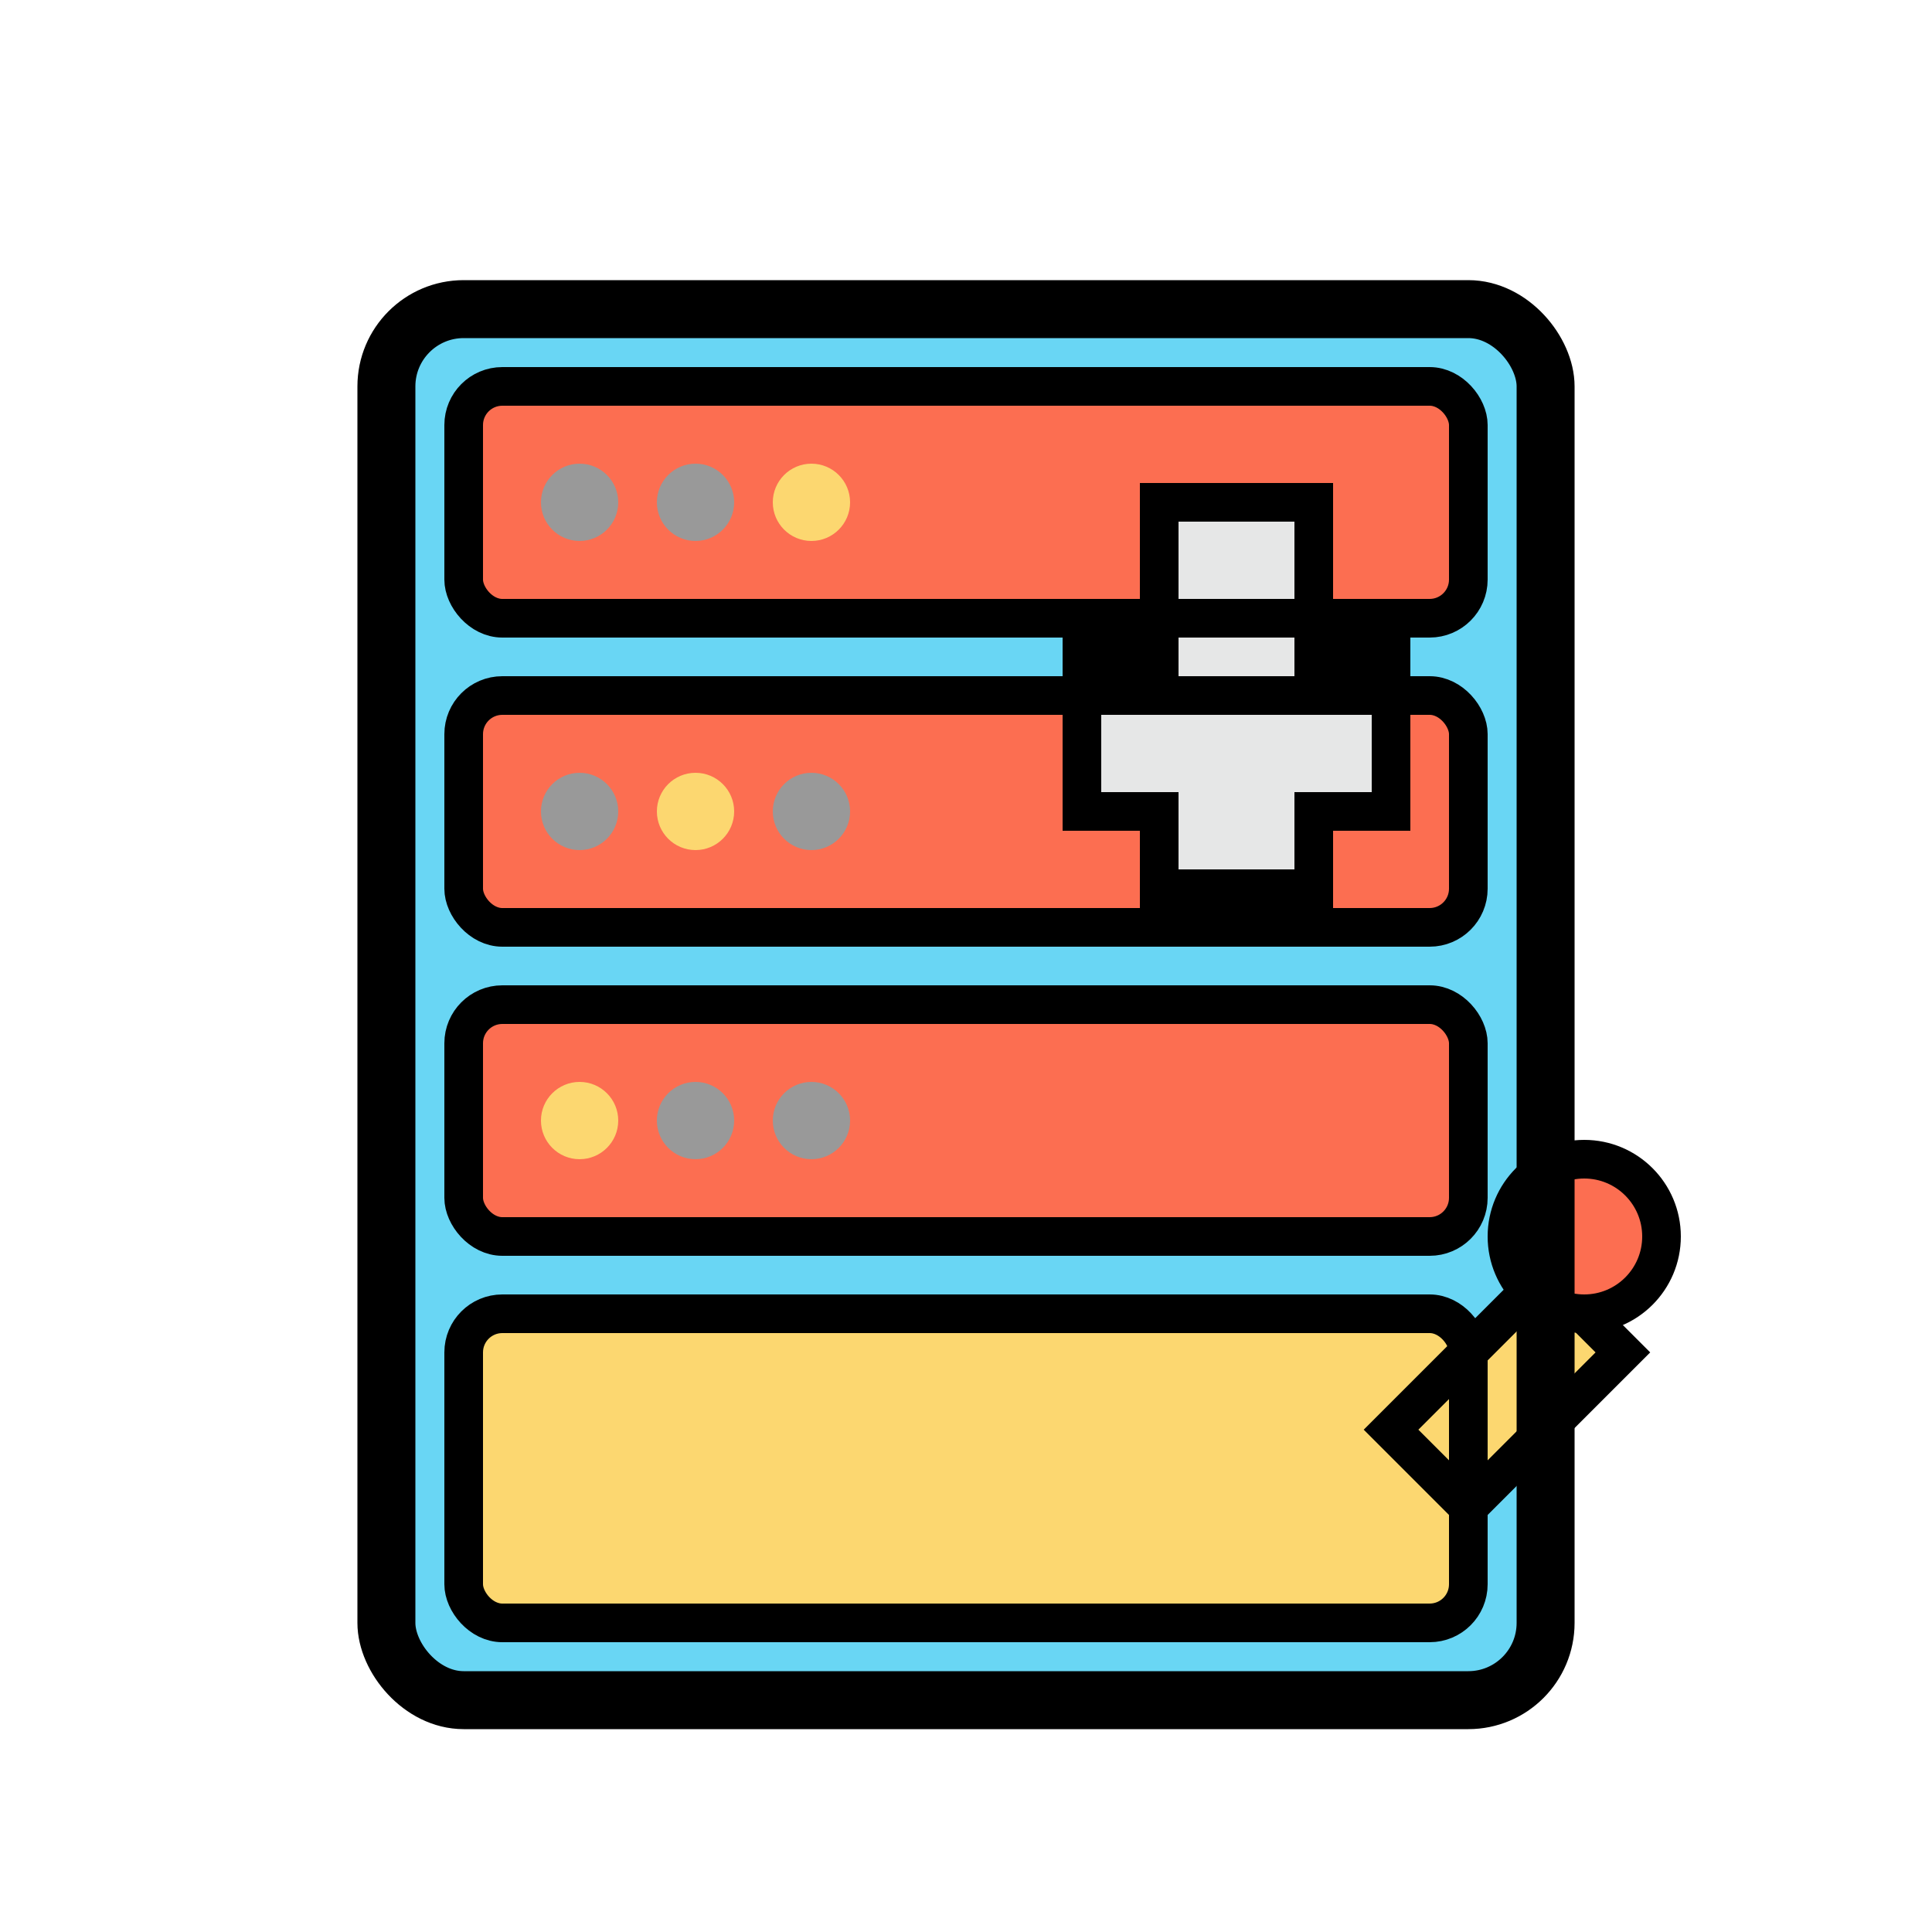 <svg width="50" height="50" viewBox="0 0 50 50" fill="none" xmlns="http://www.w3.org/2000/svg">
<g clip-path="url(#clip0)">
<!-- Server rack background -->
<rect x="10" y="8" width="30" height="36" rx="2" fill="#69D6F4"/>
<!-- Server units -->
<rect x="12" y="10" width="26" height="6" rx="1" fill="#FC6E51"/>
<rect x="12" y="18" width="26" height="6" rx="1" fill="#FC6E51"/>
<rect x="12" y="26" width="26" height="6" rx="1" fill="#FC6E51"/>
<rect x="12" y="34" width="26" height="8" rx="1" fill="#FCD770"/>
<!-- Server lights/indicators -->
<circle cx="15" cy="13" r="1" fill="#999999"/>
<circle cx="18" cy="13" r="1" fill="#999999"/>
<circle cx="21" cy="13" r="1" fill="#FCD770"/>
<circle cx="15" cy="21" r="1" fill="#999999"/>
<circle cx="18" cy="21" r="1" fill="#FCD770"/>
<circle cx="21" cy="21" r="1" fill="#999999"/>
<circle cx="15" cy="29" r="1" fill="#FCD770"/>
<circle cx="18" cy="29" r="1" fill="#999999"/>
<circle cx="21" cy="29" r="1" fill="#999999"/>
<!-- Medical cross overlay -->
<path d="M30 13H34V17H36V21H34V23H30V21H28V17H30V13Z" fill="#E6E7E7" stroke="black" stroke-width="1"/>
<!-- Wrench tool -->
<path d="M42 35L38 39L36 37L40 33L42 35Z" fill="#FCD770" stroke="black" stroke-width="1"/>
<circle cx="41" cy="32" r="2" fill="#FC6E51" stroke="black" stroke-width="1"/>
<!-- Outlines -->
<rect x="10" y="8" width="30" height="36" rx="2" stroke="black" stroke-width="1.5" fill="none"/>
<rect x="12" y="10" width="26" height="6" rx="1" stroke="black" stroke-width="1"/>
<rect x="12" y="18" width="26" height="6" rx="1" stroke="black" stroke-width="1"/>
<rect x="12" y="26" width="26" height="6" rx="1" stroke="black" stroke-width="1"/>
<rect x="12" y="34" width="26" height="8" rx="1" stroke="black" stroke-width="1"/>
</g>
<defs>
<clipPath id="clip0">
<rect width="50" height="50" fill="white"/>
</clipPath>
</defs>
</svg>
